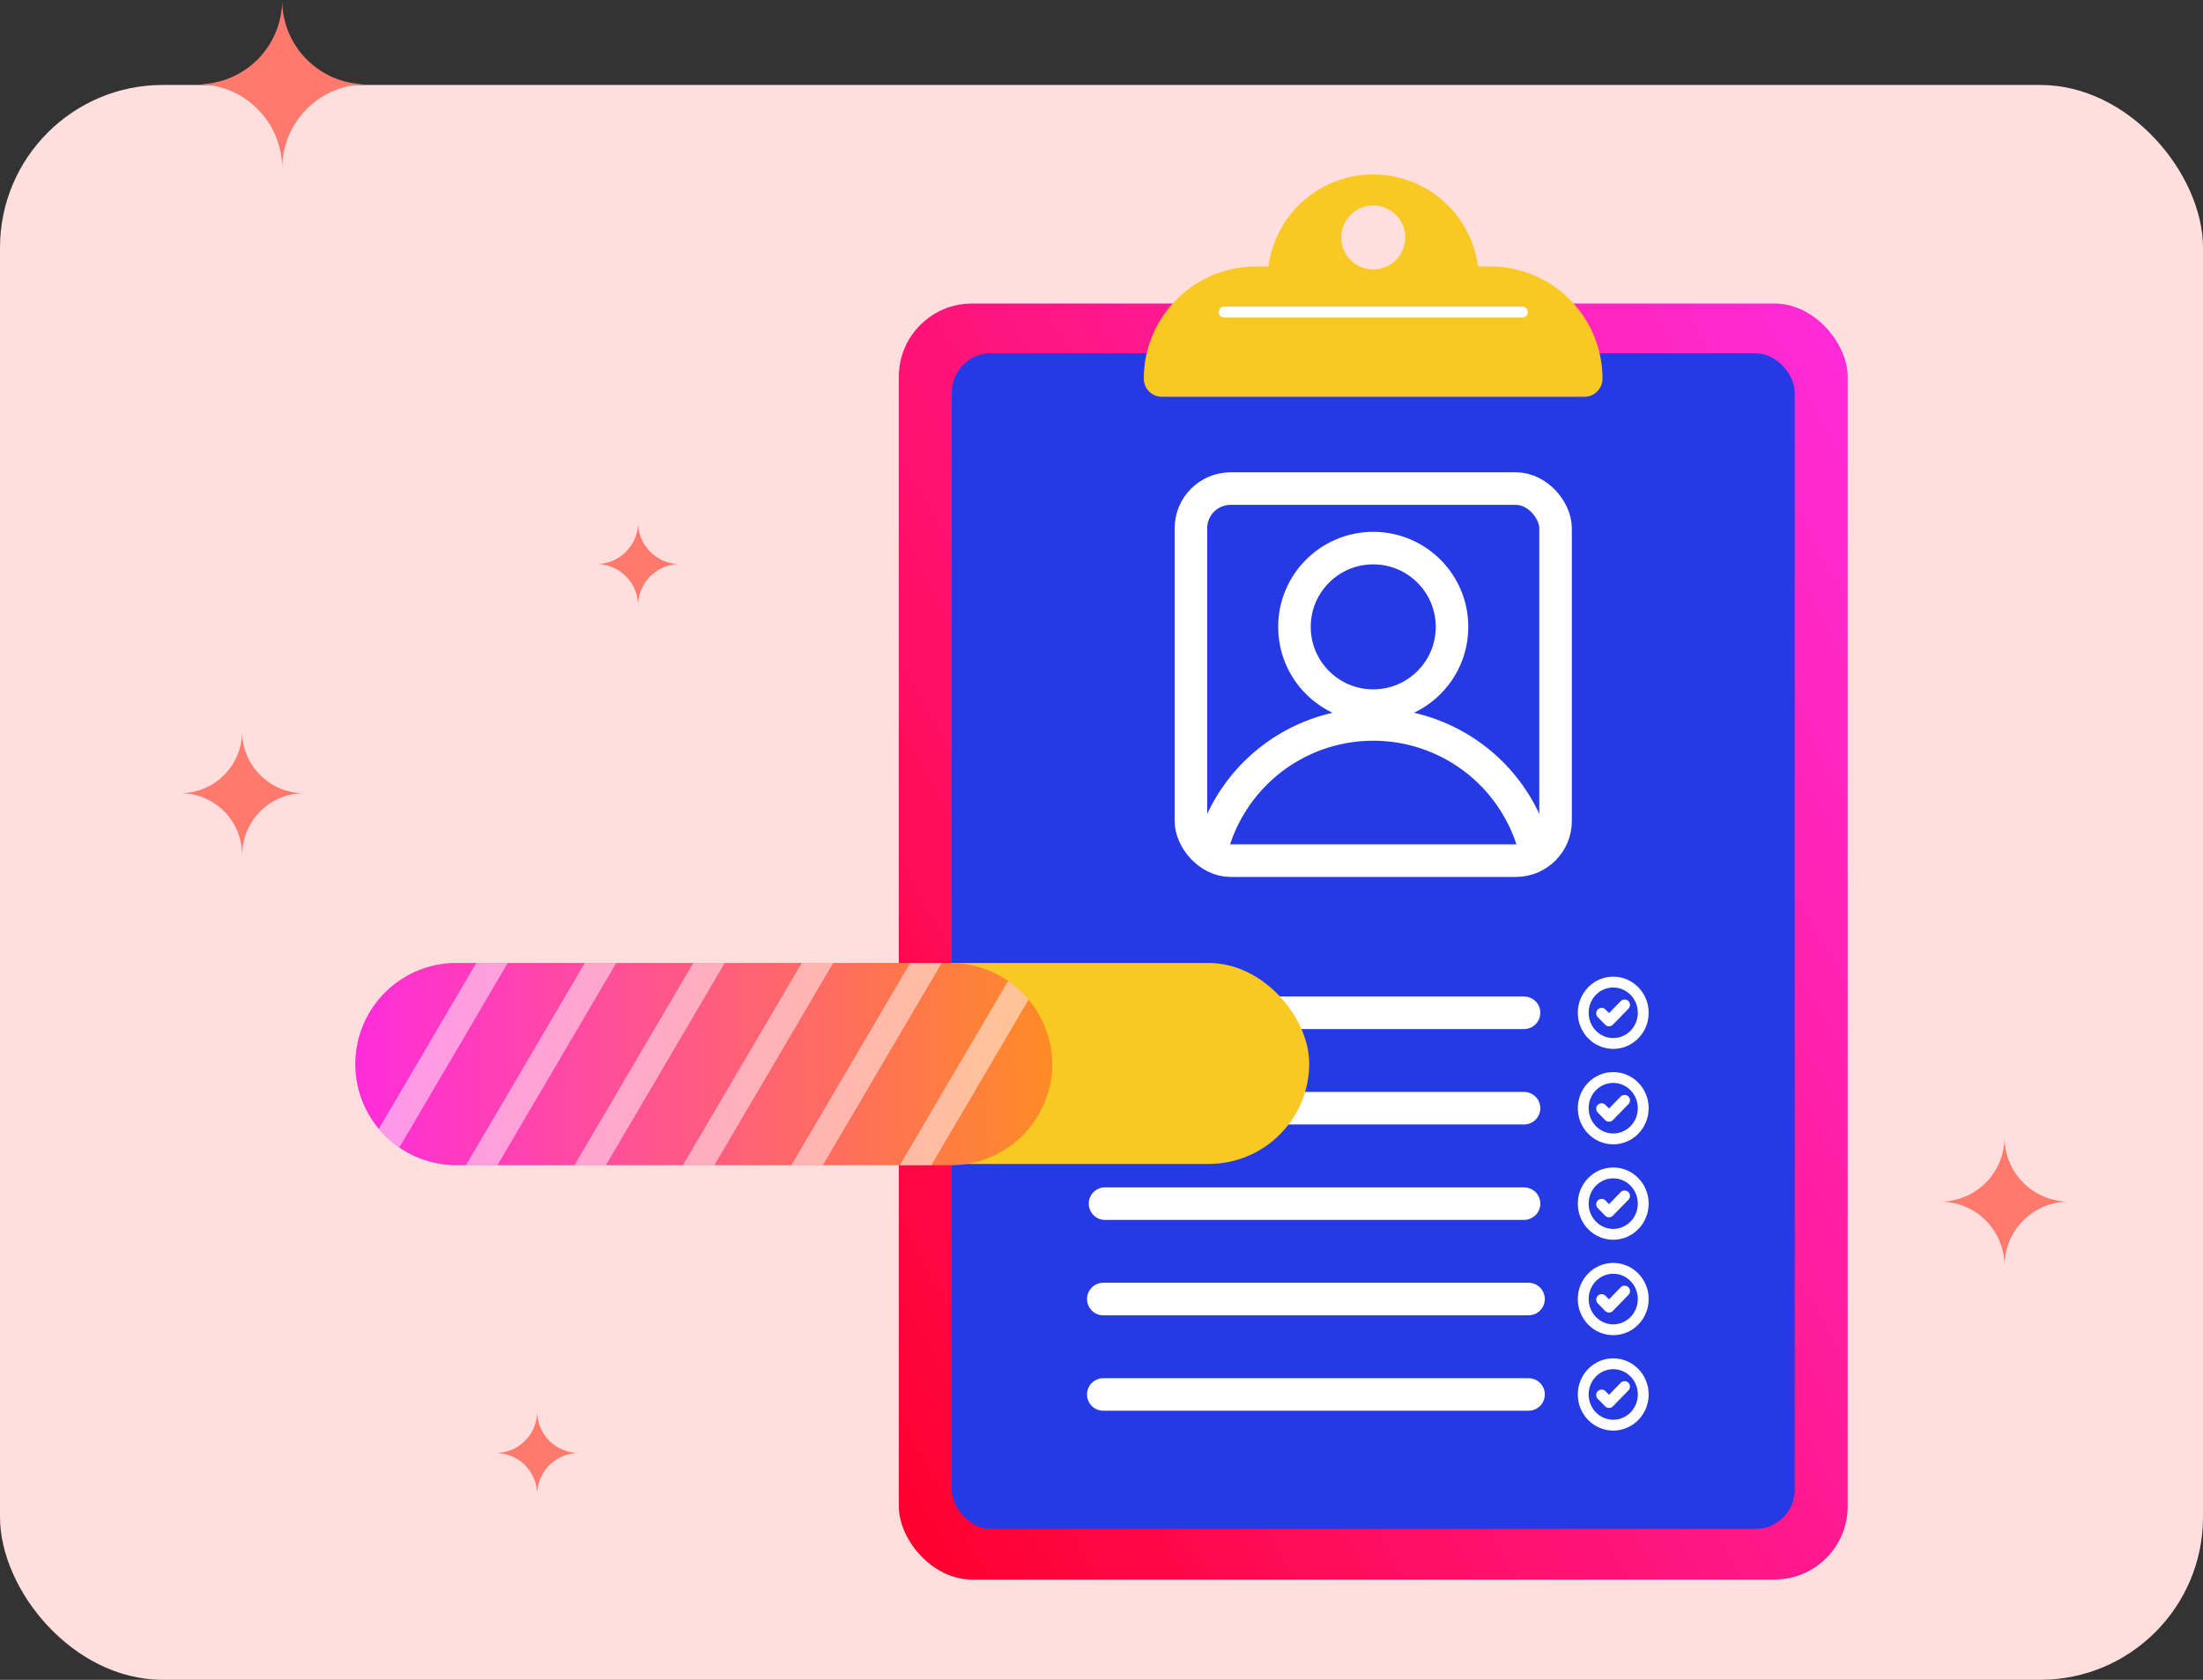 <svg xmlns="http://www.w3.org/2000/svg" xmlns:xlink="http://www.w3.org/1999/xlink" width="406" height="309.66" viewBox="0 0 406 309.66"><rect x="0" y="0" width="406" height="309.66" fill="#333333" stroke="none"/><defs><style>.a{fill:#fac823;}.b{fill:url(#a);}.c{fill:#ffdede;}.d{fill:url(#b);}.e{fill:#2539e5;}.f,.g,.h,.j,.k,.m{fill:none;}.f,.g,.h,.j,.m{stroke:#fff;}.f,.g{stroke-width:6px;}.g,.h,.j,.m{stroke-linecap:round;stroke-linejoin:round;}.h{stroke-width:2px;}.i{clip-path:url(#c);}.j{stroke-width:4.28px;}.j,.m{opacity:0.5;}.l{clip-path:url(#e);}.m{stroke-width:5px;}.n{fill:#ff796d;}</style><linearGradient id="a" y1="0.5" x2="1" y2="0.5" gradientUnits="objectBoundingBox"><stop offset="0" stop-color="#ff2cdb"/><stop offset="1" stop-color="#ff8b26"/></linearGradient><linearGradient id="b" x1="-0.064" y1="0.919" x2="1.064" y2="0.081" gradientUnits="objectBoundingBox"><stop offset="0" stop-color="#ff002b"/><stop offset="1" stop-color="#ff2cdb"/></linearGradient><clipPath id="c"><rect class="a" width="175.66" height="37.05" rx="18.52" transform="translate(65.62 177.52)"/></clipPath><clipPath id="e"><path class="b" d="M175.18,214.8H84.13a18.64,18.64,0,0,1-18.65-18.64h0a18.64,18.64,0,0,1,18.65-18.64h91.05a18.78,18.78,0,0,1,18.75,18.69h0a18.71,18.71,0,0,1-18.75,18.59Z"/></clipPath></defs><rect class="c" width="406" height="294" rx="30" transform="translate(0 15.66)"/><rect class="d" width="174.87" height="235.23" rx="13.5" transform="translate(165.65 55.95)"/><rect class="e" width="155.35" height="216.72" rx="7.23" transform="translate(175.41 65.13)"/><path class="f" d="M283.33,158.66a30.77,30.77,0,0,0-60.49,0"/><circle class="f" cx="14.52" cy="14.52" r="14.52" transform="translate(238.56 101.04)"/><rect class="f" width="67.2" height="68.59" rx="7.31" transform="translate(219.48 90.07)"/><line class="g" x2="77.41" transform="translate(203.46 204.29)"/><line class="g" x2="77.41" transform="translate(203.46 186.7)"/><line class="g" x2="77.22" transform="translate(203.65 221.88)"/><line class="g" x2="78.37" transform="translate(203.33 239.47)"/><line class="g" x2="78.37" transform="translate(203.33 257.06)"/><ellipse class="h" cx="5.53" cy="5.66" rx="5.53" ry="5.66" transform="translate(291.78 181.04)"/><path class="h" d="M295.17,186.79l1.36,1.4,2.87-2.94"/><ellipse class="h" cx="5.53" cy="5.66" rx="5.53" ry="5.66" transform="translate(291.78 198.63)"/><path class="h" d="M295.17,204.38l1.36,1.4,2.87-2.94"/><ellipse class="h" cx="5.53" cy="5.66" rx="5.53" ry="5.66" transform="translate(291.78 233.81)"/><path class="h" d="M295.17,239.57l1.36,1.39L299.4,238"/><ellipse class="h" cx="5.53" cy="5.66" rx="5.53" ry="5.66" transform="translate(291.78 216.22)"/><path class="h" d="M295.17,222l1.36,1.4,2.87-2.94"/><ellipse class="h" cx="5.53" cy="5.66" rx="5.53" ry="5.66" transform="translate(291.78 251.4)"/><path class="h" d="M295.17,257.16l1.36,1.39,2.87-2.94"/><path class="a" d="M274.68,49.13h-2.3a19.46,19.46,0,0,0-38.6,0h-2.29A20.68,20.68,0,0,0,210.8,69.81a3.33,3.33,0,0,0,3.32,3.33H292a3.33,3.33,0,0,0,3.33-3.33,20.68,20.68,0,0,0-20.65-20.68Zm-21.6.54a5.9,5.9,0,1,1,5.9-5.9,5.9,5.9,0,0,1-5.9,5.9Z"/><line class="h" x2="54.97" transform="translate(225.6 57.53)"/><rect class="a" width="175.66" height="37.05" rx="18.52" transform="translate(65.62 177.52)"/><g class="i"><line class="j" x1="20.63" y2="52.05" transform="translate(116.27 171.38)"/><line class="j" x1="20.63" y2="52.05" transform="translate(136.39 171.38)"/></g><path class="k" d="M222.86,214.63H156.11a18.55,18.55,0,0,1-18.64-18.46h0a18.54,18.54,0,0,1,18.64-18.46h66.75a18.69,18.69,0,0,1,18.76,18.5h0A18.62,18.62,0,0,1,222.86,214.63Z"/><path class="b" d="M175.18,214.8H84.13a18.64,18.64,0,0,1-18.65-18.64h0a18.64,18.64,0,0,1,18.65-18.64h91.05a18.78,18.78,0,0,1,18.75,18.69h0a18.71,18.71,0,0,1-18.75,18.59Z"/><g class="l"><line class="m" x1="30.56" y2="52.04" transform="translate(64.45 170.14)"/><line class="m" x1="30.57" y2="52.04" transform="translate(84.44 170.14)"/><line class="m" x1="30.57" y2="52.04" transform="translate(104.43 170.14)"/><line class="m" x1="30.57" y2="52.04" transform="translate(124.42 170.14)"/><line class="m" x1="30.57" y2="52.04" transform="translate(144.41 170.14)"/><line class="m" x1="30.57" y2="52.04" transform="translate(164.4 170.14)"/></g><path class="n" d="M117.6,111.67h0a7.69,7.69,0,0,1,7.69-7.69h0a7.68,7.68,0,0,1-7.69-7.68h0a7.68,7.68,0,0,1-7.69,7.68h0a7.69,7.69,0,0,1,7.69,7.69Z"/><path class="n" d="M44.65,157.59h0A11.38,11.38,0,0,1,56,146.22h0a11.39,11.39,0,0,1-11.38-11.38h0a11.37,11.37,0,0,1-11.37,11.38h0a11.36,11.36,0,0,1,11.37,11.37Z"/><path class="n" d="M52,31.06h0A15.53,15.53,0,0,1,67.5,15.53h0A15.53,15.53,0,0,1,52,0h0a15.53,15.53,0,0,1-4.559,10.992,15.53,15.53,0,0,1-11,4.538h0A15.53,15.53,0,0,1,52,31.06Z"/><path class="n" d="M369.42,233.36h0a11.85,11.85,0,0,1,11.85-11.85h0a11.86,11.86,0,0,1-11.85-11.85h0a11.85,11.85,0,0,1-11.85,11.85h0a11.84,11.84,0,0,1,11.85,11.85Z"/><path class="n" d="M99,275.52h0a7.69,7.69,0,0,1,7.68-7.67h0A7.68,7.68,0,0,1,99,260.18h0a7.66,7.66,0,0,1-7.67,7.67h0A7.67,7.67,0,0,1,99,275.52Z"/></svg>